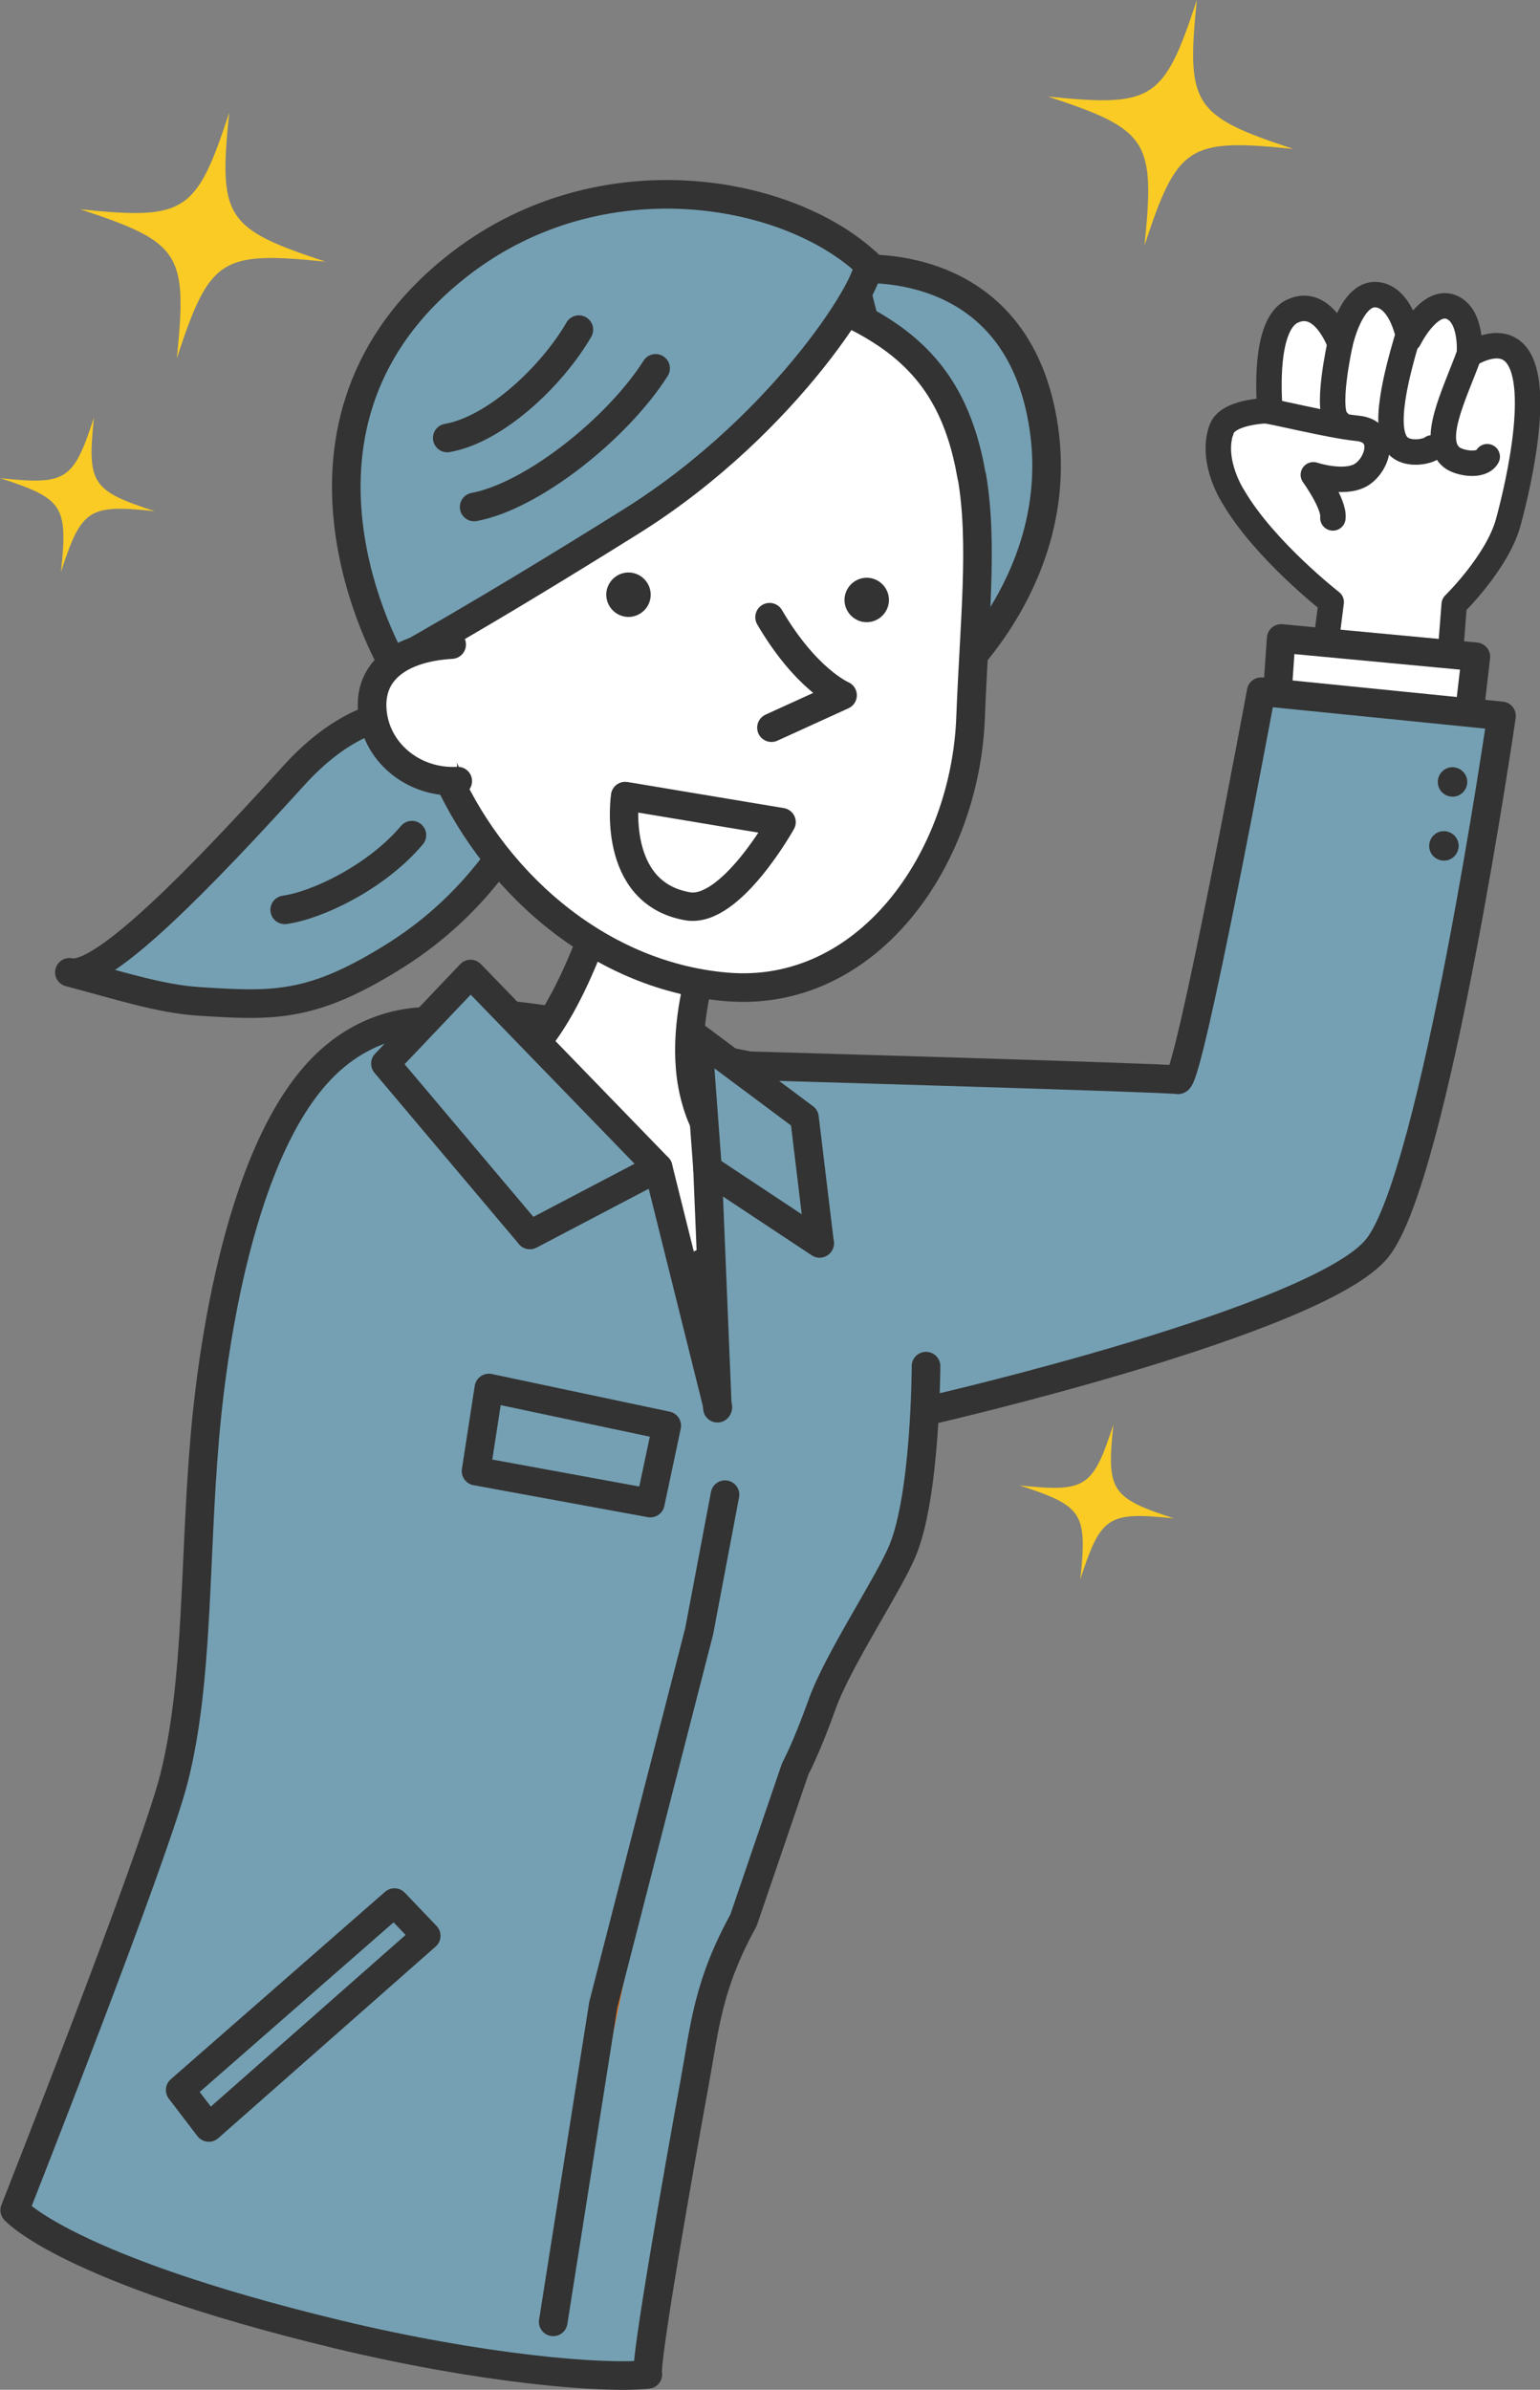 <?xml version="1.0" encoding="UTF-8"?><svg id="_レイヤー_2" xmlns="http://www.w3.org/2000/svg" viewBox="0 0 73.24 113.6"><rect x="0" y="0" width="73.24" height="113.6" fill="#808080" stroke="none"/><defs><style>.cls-1,.cls-2,.cls-3,.cls-4,.cls-5,.cls-6,.cls-7,.cls-8,.cls-9{stroke:#333;stroke-linecap:round;stroke-linejoin:round;}.cls-1,.cls-2,.cls-8,.cls-9{stroke-width:1.36px;}.cls-1,.cls-4{fill:none;}.cls-2{fill:#f9be00;}.cls-10{fill:#f9cb24;}.cls-11{fill:#333;}.cls-3,.cls-4{stroke-width:1.21px;}.cls-3,.cls-7,.cls-9{fill:#fff;}.cls-5,.cls-6{stroke-width:1.36px;}.cls-5,.cls-8{fill:#75a0b3;}.cls-6{fill:#ec6400;}.cls-7{stroke-width:1.35px;}</style></defs><g id="_数字でみるのパーツ"><path class="cls-3" d="m58.07,20.5c.18-.93,2.16-.99,2.33-.98-.06-.71-.28-4.08,1.05-4.72,1.49-.72,2.28,1.55,2.28,1.55,0,0,.54-2.58,1.84-2.33,1.14.22,1.44,2.1,1.44,2.1,0,0,.94-1.92,1.99-1.53,1.05.4.88,2.27.88,2.27,0,0,1.16-.77,1.96-.24,1.61,1.06.41,6.31-.11,8.21-.52,1.9-2.57,3.9-2.57,3.9l-.34,4.33-6.04-.28.53-4.16s-3.15-2.45-4.64-4.98c0,0-1.08-1.62-.61-3.14Z"/><path class="cls-3" d="m63.73,16.35s-.73,3.27-.09,3.69"/><path class="cls-3" d="m66.89,16.19c-.43,1.49-1.21,4.3-.35,5.05.5.43,1.42.2,1.56.05"/><path class="cls-3" d="m69.87,16.86c-.72,1.95-1.83,4.08-.83,4.88.33.27,1.4.48,1.69-.03"/><path class="cls-4" d="m60.08,19.51c.22-.02,3.21.73,4.47.85,1.46.14.99,1.74.17,2.22-.82.47-2.26-.01-2.26-.01,0,0,1.01,1.39.93,2.05"/><polyline class="cls-9" points="60.7 33.66 60.93 30.35 70.19 31.22 69.85 34.14"/><path class="cls-5" d="m44.04,64.94s-.01,6.12-1.12,8.78c-.67,1.61-3.07,5.19-3.82,7.29-.75,2.1-1.28,3.07-1.28,3.07l-2.46,7.2c-1.7,3.09-1.84,5.06-2.33,7.75-.72,3.94-2.37,13.28-2.22,13.84-2.14.23-7.97-.27-14.81-1.92-12.88-3.11-15.3-5.89-15.3-5.89,0,0,6.64-16.81,7.58-20.54,1.17-4.65.95-10.23,1.46-16.18.23-2.73,1.35-13.44,5.71-17.7,2.52-2.47,5.35-2.04,5.31-2.09-.62-.69,5.44-.55,9.87,1.11l4.99,1s19.88.57,20.4.67,3.96-18.45,3.96-18.45l11.43,1.15s-3.18,21.91-5.91,25.3c-2.77,3.45-21.12,7.67-21.12,7.67"/><path class="cls-10" d="m15.49,12.44c-5-.51-5.51-.18-7.08,4.59.51-5,.18-5.51-4.59-7.08,5,.51,5.51.18,7.08-4.59-.51,5-.18,5.51,4.59,7.08Z"/><path class="cls-10" d="m61.51,7.08c-5-.51-5.51-.18-7.08,4.59.51-5,.18-5.51-4.59-7.08,5,.51,5.51.18,7.08-4.59-.51,5-.18,5.51,4.59,7.08Z"/><path class="cls-10" d="m48.49,70.61c3.01.98,3.22,1.31,2.89,4.46.98-3.01,1.31-3.22,4.46-2.89-3.01-.98-3.22-1.31-2.89-4.46-.98,3.01-1.31,3.22-4.46,2.89Z"/><path class="cls-10" d="m.01,22.73c3.01.98,3.22,1.31,2.89,4.46.98-3.01,1.31-3.22,4.46-2.89-3.01-.98-3.22-1.31-2.89-4.46-.98,3.01-1.31,3.22-4.46,2.89Z"/><path class="cls-8" d="m24.74,34.96c-2.71-.95-6.51-2.79-10.78,1.92-4.27,4.7-9.08,9.72-10.66,9.34,2.33.61,4.29,1.26,6.14,1.38,3.59.23,5.4.32,9.41-2.21,4.01-2.54,5.46-5.7,5.92-5.9"/><path class="cls-2" d="m19.59,39.7c-1.66,1.97-4.47,3.33-6.05,3.55"/><path class="cls-9" d="m29.08,41.78s-1.66,6.06-4.09,8.32c-2.44,2.27-4.06,1.29-4.06,1.29,0,0,5.41,8.84,9.13,9.26,4.85.54,7.09-4.73,7.09-4.73,0,0-3.16.17-4.14-3.96-.98-4.13,1.59-9.24,1.59-9.24"/><path class="cls-8" d="m40.48,12.81s7.95-.97,9.17,7.59c.99,6.97-4.28,11.72-4.28,11.72l-4.89-19.31Z"/><path class="cls-9" d="m46.22,22.64c.55,3.19.11,6.98-.06,11.45-.25,6.8-4.94,13.4-11.63,12.82-6.23-.54-11.25-5.21-13.46-10.47-1.48-3.51-2.27-10.29-.99-14.46,1.28-4.17,9.21-10.8,15.53-8.87,6.32,1.93,9.61,3.77,10.6,9.53Z"/><path class="cls-8" d="m41.24,12.5c.52.48-3.73,7.59-11.18,12.26-7.45,4.66-11.38,6.79-11.38,6.79,0,0-6.72-11.44,3.27-19.06,6.64-5.07,15.44-3.54,19.29.02Z"/><path class="cls-11" d="m28.89,27.93c-.19.55.11,1.15.66,1.34.55.19,1.15-.11,1.34-.66.19-.55-.11-1.15-.66-1.34-.55-.19-1.15.11-1.34.66Z"/><path class="cls-11" d="m40.22,28.18c-.19.55.11,1.15.66,1.34.55.19,1.15-.11,1.34-.66.19-.55-.11-1.15-.66-1.34-.55-.19-1.15.11-1.34.66Z"/><path class="cls-1" d="m31.18,17.51c-1.81,2.85-5.85,6.07-8.63,6.59"/><path class="cls-1" d="m27.53,15.67c-1.31,2.25-4,4.76-6.26,5.15"/><path class="cls-9" d="m36.6,29.34c1.75,2.99,3.47,3.71,3.47,3.71l-3.38,1.54"/><path class="cls-9" d="m21.48,30.64c-2.13.12-3.89,1.03-3.78,3.05.11,2.02,1.93,3.56,4.07,3.44"/><path class="cls-7" d="m29.73,37.84s-.69,4.6,2.97,5.24c2.04.36,4.47-4,4.47-4l-7.43-1.24Z"/><polyline class="cls-5" points="25.2 58.7 31.3 55.5 34.14 66.89"/><polyline class="cls-5" points="34.12 66.94 33.65 55.57 38.98 59.1"/><polygon class="cls-5" points="22.38 46.3 31.3 55.5 25.2 58.7 18.33 50.56 22.38 46.3"/><polygon class="cls-5" points="33.19 49.35 33.65 55.57 38.98 59.1 38.26 53.13 33.19 49.35"/><polyline class="cls-6" points="34.48 71.05 33.25 77.55 28.69 95.3 26.31 110.37"/><polygon class="cls-5" points="8.57 99.35 18.76 90.44 20.27 92.02 9.93 101.13 8.57 99.35"/><polygon class="cls-5" points="31.71 67.77 23.25 65.98 22.64 69.93 30.93 71.45 31.71 67.77"/><path class="cls-11" d="m68.38,37.21c.02.39.36.68.74.66.39-.02.68-.36.66-.74s-.36-.68-.74-.66c-.39.02-.68.36-.66.74Z"/><path class="cls-11" d="m67.97,40.25c.02.39.36.68.74.66.39-.02.68-.36.66-.74-.02-.39-.36-.68-.74-.66-.39.02-.68.36-.66.74Z"/></g></svg>